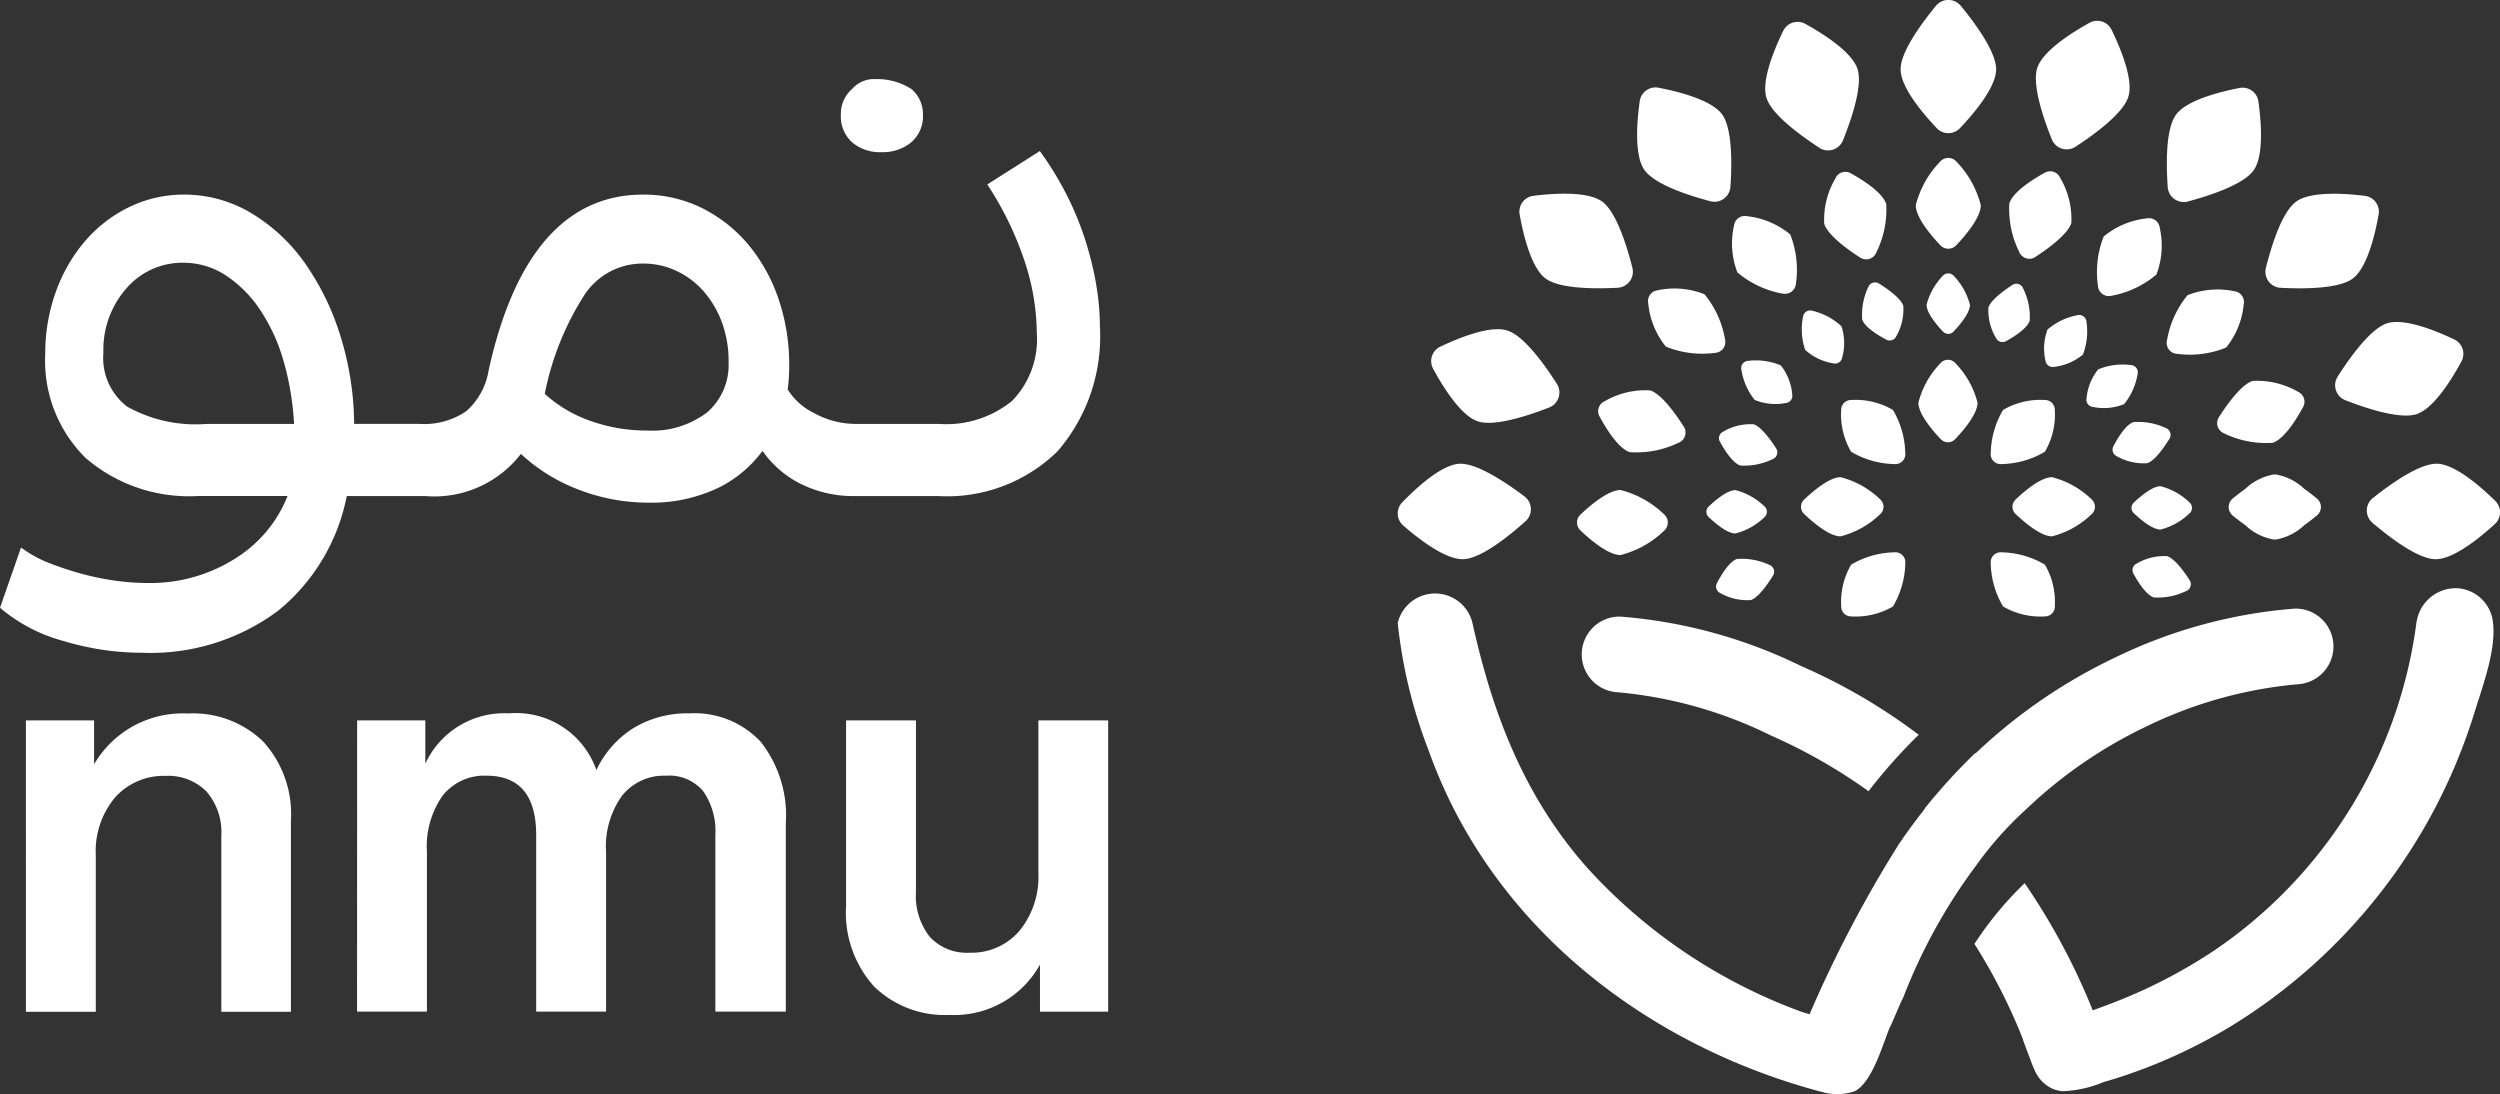 <svg xmlns="http://www.w3.org/2000/svg" width="132.91" height="58.169" viewBox="0 0 132.91 58.169"><rect x="0" y="0" width="132.91" height="58.169" fill="#333333" stroke="none"/><g id="Group_124" data-name="Group 124" transform="translate(-2277.433 -1631.141)"><path id="Path_155" data-name="Path 155" d="M311.259,865.426a2.375,2.375,0,0,0,1.574-.515,1.825,1.825,0,0,0,.631-1.47,1.729,1.729,0,0,0-.631-1.383,3.365,3.365,0,0,0-1.895-.514,1.523,1.523,0,0,0-1.234.518,1.755,1.755,0,0,0-.605,1.38,1.857,1.857,0,0,0,.605,1.467,2.289,2.289,0,0,0,1.555.518" transform="translate(2013.037 773.804)" fill="#fff"></path><path id="Path_151" data-name="Path 151" d="M361.2,887.253a26.4,26.4,0,0,0,1.664,6.839c3.317,9.265,11.529,15.61,20.823,18.085.019.005.039,0,.059.009.064.018.124.043.191.055a2.955,2.955,0,0,0,1.533-.075c.99-.446,1.6-2.79,1.923-3.474h.01l.582-1.344a1.981,1.981,0,0,0,.113-.231,29.3,29.3,0,0,1,3.831-6.932,18.766,18.766,0,0,1,2.711-3.047,24.407,24.407,0,0,1,6.229-4.31,23,23,0,0,1,8.171-2.309,2.013,2.013,0,0,0-.136-4.023,26.491,26.491,0,0,0-9.607,2.623,28.5,28.5,0,0,0-7.366,5.066l-.019-.017a31.082,31.082,0,0,0-2.7,2.961l.012.011c-.387.484-.766,1-1.138,1.525-.064.1-.128.189-.19.285l0-.014a66.211,66.211,0,0,0-4.8,9.127c-.124-.046-.355-.1-.452-.14a28.641,28.641,0,0,1-11.422-7.707c-3.31-3.765-4.979-8.133-6.05-12.962a2.042,2.042,0,0,0-3.969,0m54.167-.094a24.979,24.979,0,0,1-10.73,17.492,27.517,27.517,0,0,1-5.6,2.873c-.1.039-.888.333-.889.33a35.1,35.1,0,0,0-3.619-6.76,18.107,18.107,0,0,0-2.67,3.229,30.217,30.217,0,0,1,2.578,5.067c-.011.029.293.814.32.887.1.265.169.464.277.7a1.921,1.921,0,0,0,.926,1.023,1.86,1.86,0,0,0,.573.154,6.229,6.229,0,0,0,2.182-.483q1.193-.343,2.352-.793a28.433,28.433,0,0,0,4.449-2.193,29.89,29.89,0,0,0,12.923-16.656c.429-1.4,1.186-3.377.979-4.861a2.029,2.029,0,0,0-1.893-1.755,2.107,2.107,0,0,0-2.153,1.749m-26.477,6.04a30.829,30.829,0,0,0-6.264-3.659,26.5,26.5,0,0,0-9.607-2.623,2.013,2.013,0,0,0-.136,4.023,23,23,0,0,1,8.171,2.309,28.577,28.577,0,0,1,5.168,2.952,28.685,28.685,0,0,1,2.669-3m2.022-30.454a.582.582,0,0,0-.9,0,5.139,5.139,0,0,0-1.279,2.3c0,.649.8,1.593,1.309,2.133a.578.578,0,0,0,.839,0c.511-.539,1.309-1.484,1.309-2.133a5.139,5.139,0,0,0-1.279-2.3m19.149,17.895c-.192-.159-.424-.341-.672-.517a2.928,2.928,0,0,0-1.508-.762c-.019,0-.039,0-.059,0s-.04,0-.059,0a2.926,2.926,0,0,0-1.508.762c-.248.177-.48.359-.672.517a.582.582,0,0,0,0,.9c.192.158.424.34.672.517a2.928,2.928,0,0,0,1.508.761c.019,0,.039,0,.059,0s.04,0,.059,0a2.924,2.924,0,0,0,1.507-.761c.248-.177.48-.359.672-.517a.582.582,0,0,0,0-.9m-39.155,1.694c.539.512,1.484,1.31,2.133,1.31a5.139,5.139,0,0,0,2.3-1.279.582.582,0,0,0,0-.9,5.143,5.143,0,0,0-2.3-1.279c-.649,0-1.594.8-2.133,1.309a.578.578,0,0,0,0,.839m19.256-13.523a3.427,3.427,0,0,0-.852,1.531c0,.432.532,1.062.873,1.422a.385.385,0,0,0,.559,0c.341-.36.873-.989.873-1.422a3.432,3.432,0,0,0-.852-1.531.388.388,0,0,0-.6,0m13.114,12.025a3.424,3.424,0,0,0-1.531-.852c-.432,0-1.062.532-1.421.873a.385.385,0,0,0,0,.559c.359.341.989.873,1.421.873a3.43,3.43,0,0,0,1.531-.852.388.388,0,0,0,0-.6m-24.131,1.659a3.422,3.422,0,0,0,1.531-.852.387.387,0,0,0,0-.6,3.427,3.427,0,0,0-1.531-.852c-.432,0-1.062.532-1.421.873a.385.385,0,0,0,0,.559c.359.341.989.873,1.421.873m22.249,3.4a3.423,3.423,0,0,0,1.719-.342.388.388,0,0,0,.184-.571c-.291-.452-.793-1.151-1.2-1.281a2.878,2.878,0,0,0-1.621.395.385.385,0,0,0-.171.532c.238.435.673,1.134,1.085,1.267m-23.067-8.28c.238.435.673,1.134,1.085,1.267a3.43,3.43,0,0,0,1.719-.342.387.387,0,0,0,.184-.57c-.29-.452-.792-1.151-1.2-1.281a2.873,2.873,0,0,0-1.621.394.385.385,0,0,0-.171.532m21.1.773a2.874,2.874,0,0,0,1.627.37c.4-.136.892-.842,1.176-1.3a.388.388,0,0,0-.193-.568,3.425,3.425,0,0,0-1.724-.315c-.409.139-.835.844-1.065,1.283a.385.385,0,0,0,.18.529m-21.078,7.277a2.878,2.878,0,0,0,1.626.37c.4-.136.893-.843,1.176-1.3a.387.387,0,0,0-.193-.568,3.43,3.43,0,0,0-1.724-.315c-.409.139-.835.845-1.065,1.284a.385.385,0,0,0,.18.529m21.465-10.042a3.429,3.429,0,0,0,.721-1.6.388.388,0,0,0-.358-.481,3.426,3.426,0,0,0-1.737.229,2.871,2.871,0,0,0-.621,1.548.385.385,0,0,0,.334.449,2.875,2.875,0,0,0,1.661-.147m-3.718-1.983a2.876,2.876,0,0,0,1.533-.657,3.423,3.423,0,0,0,.186-1.742.387.387,0,0,0-.49-.346,3.418,3.418,0,0,0-1.579.759,2.871,2.871,0,0,0-.107,1.664.385.385,0,0,0,.456.322m-2.221-4.352c-.45.294-1.146.8-1.272,1.2a2.869,2.869,0,0,0,.406,1.618.385.385,0,0,0,.533.168c.434-.24,1.13-.681,1.259-1.094a3.423,3.423,0,0,0-.353-1.716.388.388,0,0,0-.572-.18m-7.66.116a3.435,3.435,0,0,0-.322,1.722c.138.41.842.838,1.279,1.071a.385.385,0,0,0,.53-.177,2.873,2.873,0,0,0,.376-1.625c-.135-.4-.839-.9-1.294-1.181a.388.388,0,0,0-.569.19m-1.387,3.75a2.874,2.874,0,0,0-.037-1.667,3.421,3.421,0,0,0-1.546-.825.388.388,0,0,0-.5.325,3.425,3.425,0,0,0,.114,1.749,2.873,2.873,0,0,0,1.5.721.384.384,0,0,0,.469-.3m-2.991,2.409a.385.385,0,0,0,.337-.445,2.877,2.877,0,0,0-.607-1.554,3.422,3.422,0,0,0-1.735-.243.387.387,0,0,0-.361.478,3.421,3.421,0,0,0,.707,1.6,2.871,2.871,0,0,0,1.66.161m2.642-11.956a4.315,4.315,0,0,0-.606,2.428c.191.606,1.235,1.365,1.912,1.8a.582.582,0,0,0,.858-.272,5.141,5.141,0,0,0,.527-2.575c-.2-.619-1.241-1.279-1.892-1.639a.577.577,0,0,0-.8.253m-2.842,6.139a.582.582,0,0,0,.732-.523,5.141,5.141,0,0,0-.3-2.612,4.313,4.313,0,0,0-2.306-.973.577.577,0,0,0-.682.488,4.31,4.31,0,0,0,.175,2.5,5.141,5.141,0,0,0,2.376,1.125m-3.567,3.155a.581.581,0,0,0,.534-.725,5.135,5.135,0,0,0-1.09-2.392,4.313,4.313,0,0,0-2.494-.212.578.578,0,0,0-.5.675,4.314,4.314,0,0,0,.939,2.32,5.14,5.14,0,0,0,2.608.334m-4.513,5.278a5.132,5.132,0,0,0,2.58-.5.582.582,0,0,0,.28-.855c-.433-.68-1.182-1.732-1.787-1.929a4.312,4.312,0,0,0-2.434.583.577.577,0,0,0-.26.8c.353.654,1,1.706,1.621,1.907M395.1,867.8c.676-.439,1.72-1.2,1.912-1.8a4.313,4.313,0,0,0-.606-2.428.577.577,0,0,0-.8-.252c-.65.36-1.7,1.02-1.891,1.638a5.142,5.142,0,0,0,.527,2.576.582.582,0,0,0,.858.271m3.627-1.077a5.142,5.142,0,0,0-.3,2.612.582.582,0,0,0,.732.523,5.141,5.141,0,0,0,2.376-1.125,4.31,4.31,0,0,0,.175-2.5.577.577,0,0,0-.682-.488,4.31,4.31,0,0,0-2.306.973m7.46,3.577a.578.578,0,0,0-.5-.675,4.314,4.314,0,0,0-2.493.211,5.137,5.137,0,0,0-1.09,2.393.581.581,0,0,0,.534.724,5.14,5.14,0,0,0,2.608-.334,4.318,4.318,0,0,0,.939-2.32m-1.045,6.884a5.143,5.143,0,0,0,2.58.5c.617-.2,1.267-1.254,1.621-1.907a.578.578,0,0,0-.26-.8,4.313,4.313,0,0,0-2.434-.582c-.6.2-1.354,1.248-1.787,1.929a.582.582,0,0,0,.28.856m-14.273-3.717a.529.529,0,0,0-.818,0,4.672,4.672,0,0,0-1.163,2.089c0,.59.726,1.449,1.191,1.939a.526.526,0,0,0,.763,0c.465-.49,1.191-1.35,1.191-1.939a4.672,4.672,0,0,0-1.163-2.089m7.211,7.211a4.671,4.671,0,0,0-2.089-1.163c-.59,0-1.449.726-1.939,1.191a.526.526,0,0,0,0,.763c.49.465,1.35,1.191,1.939,1.191a4.671,4.671,0,0,0,2.089-1.163.529.529,0,0,0,0-.818m-13.33,1.981a4.668,4.668,0,0,0,2.089-1.163.529.529,0,0,0,0-.818,4.668,4.668,0,0,0-2.089-1.163c-.59,0-1.449.726-1.939,1.191a.525.525,0,0,0,0,.763c.49.465,1.349,1.191,1.939,1.191m2.784-6.721a3.922,3.922,0,0,0-2.213-.529.525.525,0,0,0-.539.539,3.922,3.922,0,0,0,.529,2.213,4.676,4.676,0,0,0,2.3.655.529.529,0,0,0,.578-.579,4.674,4.674,0,0,0-.655-2.3m5.2,2.3a.529.529,0,0,0,.578.579,4.676,4.676,0,0,0,2.3-.655,3.922,3.922,0,0,0,.529-2.213.525.525,0,0,0-.539-.539,3.922,3.922,0,0,0-2.213.529,4.674,4.674,0,0,0-.655,2.3m2.868,8.677a.525.525,0,0,0,.539-.539,3.922,3.922,0,0,0-.529-2.213,4.676,4.676,0,0,0-2.3-.655.529.529,0,0,0-.578.578,4.677,4.677,0,0,0,.655,2.3,3.921,3.921,0,0,0,2.213.529m-10.279,0a3.921,3.921,0,0,0,2.213-.529,4.677,4.677,0,0,0,.655-2.3.529.529,0,0,0-.578-.578,4.676,4.676,0,0,0-2.3.655,3.922,3.922,0,0,0-.529,2.213.525.525,0,0,0,.539.539m5.773-25.956c.752-.792,1.924-2.179,1.924-3.132,0-.934-1.126-2.458-1.878-3.373a.854.854,0,0,0-1.322,0c-.752.915-1.878,2.44-1.878,3.373,0,.953,1.172,2.341,1.923,3.132a.849.849,0,0,0,1.231,0M383.613,862a.854.854,0,0,0,1.26-.4c.442-1.1,1.056-2.892.775-3.783-.288-.908-1.823-1.878-2.778-2.407a.848.848,0,0,0-1.174.371c-.478.981-1.177,2.658-.89,3.566.281.89,1.814,2,2.808,2.65m-5.8,2.841a.854.854,0,0,0,1.075-.769c.08-1.181.108-3.077-.435-3.836-.555-.775-2.315-1.222-3.387-1.429a.849.849,0,0,0-1,.717c-.151,1.081-.3,2.892.257,3.666s2.346,1.345,3.49,1.651m-8.752,4.111c.752.554,2.647.553,3.83.49a.854.854,0,0,0,.784-1.064c-.289-1.148-.849-2.959-1.6-3.513-.767-.565-2.579-.446-3.662-.311a.848.848,0,0,0-.731.991c.191,1.075.613,2.841,1.379,3.407m-3.6,7.594c.888.29,2.687-.307,3.79-.738a.855.855,0,0,0,.41-1.256c-.636-1-1.736-2.543-2.624-2.833-.906-.3-2.588.387-3.574.855a.848.848,0,0,0-.382,1.171c.519.96,1.474,2.505,2.38,2.8m-.761,7.328c.933-.039,2.41-1.227,3.293-2.017a.854.854,0,0,0-.055-1.321c-.945-.713-2.516-1.775-3.449-1.736-.952.039-2.29,1.268-3.049,2.051a.849.849,0,0,0,.051,1.231c.822.718,2.257,1.831,3.209,1.791m32.533-21.927c.993-.646,2.526-1.76,2.808-2.651.287-.908-.412-2.584-.89-3.566a.849.849,0,0,0-1.175-.371c-.955.529-2.491,1.5-2.778,2.407-.281.891.332,2.684.774,3.783a.855.855,0,0,0,1.26.4m5.977,2.908c1.144-.306,2.946-.892,3.49-1.651.555-.775.409-2.586.258-3.666a.849.849,0,0,0-1-.717c-1.072.207-2.832.654-3.386,1.429s-.515,2.655-.435,3.837a.854.854,0,0,0,1.075.769m4.929,4.589c1.183.063,3.078.064,3.829-.49.767-.565,1.188-2.332,1.38-3.407a.848.848,0,0,0-.731-.991c-1.084-.135-2.9-.255-3.662.311s-1.311,2.365-1.6,3.514a.854.854,0,0,0,.785,1.064m3.03,4.72a.854.854,0,0,0,.41,1.256c1.1.431,2.9,1.027,3.79.738.906-.3,1.861-1.841,2.38-2.8a.849.849,0,0,0-.382-1.171c-.986-.468-2.669-1.151-3.575-.856-.888.29-1.987,1.834-2.623,2.833m1.873,6.451a.855.855,0,0,0-.022,1.322c.9.768,2.407,1.919,3.341,1.935.952.016,2.36-1.132,3.165-1.87a.848.848,0,0,0,.02-1.231c-.779-.765-2.146-1.96-3.1-1.976-.934-.016-2.478,1.084-3.4,1.821" transform="translate(1990.541 777)" fill="#fff"></path><path id="Path_152" data-name="Path 152" d="M232.857,921.258h3.625v2.333a5.459,5.459,0,0,1,4.993-2.7,5.355,5.355,0,0,1,4,1.493,5.726,5.726,0,0,1,1.471,4.2v10.164h-3.7v-9.346a3.306,3.306,0,0,0-.788-2.363,2.846,2.846,0,0,0-2.17-.831,3.455,3.455,0,0,0-2.682,1.137,4.435,4.435,0,0,0-1.033,3.1v8.306h-3.715Z" transform="translate(2045.953 748.183)" fill="#fff"></path><path id="Path_153" data-name="Path 153" d="M263.845,921.258h3.625v2.3a4.617,4.617,0,0,1,4.443-2.675,4.517,4.517,0,0,1,4.651,3.016,5.282,5.282,0,0,1,1.976-2.236,5.513,5.513,0,0,1,2.957-.78,4.818,4.818,0,0,1,3.8,1.508,6.326,6.326,0,0,1,1.338,4.332v10.015h-3.745v-9.376a3.717,3.717,0,0,0-.647-2.34,2.346,2.346,0,0,0-1.969-.825,2.863,2.863,0,0,0-2.333,1.047,4.625,4.625,0,0,0-.862,3.009v8.485h-3.715v-9.376q0-3.165-2.644-3.165a2.82,2.82,0,0,0-2.318,1.047,4.684,4.684,0,0,0-.847,3.009v8.485h-3.715Z" transform="translate(2032.575 748.183)" fill="#fff"></path><path id="Path_154" data-name="Path 154" d="M323.518,921.54v15.483h-3.625v-2.5a5.213,5.213,0,0,1-4.815,2.675,5.384,5.384,0,0,1-4-1.508,5.855,5.855,0,0,1-1.493-4.3V921.54h3.715v9.094a3.524,3.524,0,0,0,.743,2.422,2.68,2.68,0,0,0,2.11.833,3.341,3.341,0,0,0,2.645-1.159,4.515,4.515,0,0,0,1.01-3.076V921.54Z" transform="translate(2012.829 747.901)" fill="#fff"></path><path id="Path_156" data-name="Path 156" d="M288.688,875.231h0a17.828,17.828,0,0,0-.622-2.421,16.062,16.062,0,0,0-.98-2.314,17.013,17.013,0,0,0-1.245-2.045l-.127-.178-2.79,1.775.123.195a17.383,17.383,0,0,1,1.883,3.959,12.457,12.457,0,0,1,.625,3.766,4.691,4.691,0,0,1-1.308,3.581,5.538,5.538,0,0,1-3.9,1.231h-4.461a4.576,4.576,0,0,1-2.15-.565,3.414,3.414,0,0,1-1.426-1.265q.037-.279.057-.577c.015-.224.023-.455.023-.7a10.806,10.806,0,0,0-.584-3.584,9.025,9.025,0,0,0-1.621-2.879,7.681,7.681,0,0,0-2.463-1.921,6.976,6.976,0,0,0-3.106-.7c-4.081,0-6.841,3.144-8.206,9.345a3.677,3.677,0,0,1-1.189,2.171,3.979,3.979,0,0,1-2.488.674H249.26a16.1,16.1,0,0,0-.711-4.617,13.816,13.816,0,0,0-1.918-3.947,9.437,9.437,0,0,0-2.855-2.651,6.927,6.927,0,0,0-3.559-.975,6.634,6.634,0,0,0-2.907.659,7.287,7.287,0,0,0-2.354,1.811,8.588,8.588,0,0,0-1.555,2.7,9.655,9.655,0,0,0-.562,3.3,7.252,7.252,0,0,0,2.156,5.54,8.423,8.423,0,0,0,5.968,2.014h4.758a6.9,6.9,0,0,1-2.651,3.239,8.441,8.441,0,0,1-4.825,1.385,12.217,12.217,0,0,1-1.721-.129,14.456,14.456,0,0,1-1.77-.366,17.183,17.183,0,0,1-1.643-.541,6.335,6.335,0,0,1-1.312-.676l-.249-.173-1.115,3.2.116.1a8.681,8.681,0,0,0,3.265,1.671,14.468,14.468,0,0,0,4.166.623,11.351,11.351,0,0,0,7.247-2.242,10.435,10.435,0,0,0,3.638-6.088h4.178a5.811,5.811,0,0,0,5.081-2.241,9.41,9.41,0,0,0,2.945,1.851,10.289,10.289,0,0,0,3.857.74,8.223,8.223,0,0,0,3.7-.792,6.454,6.454,0,0,0,2.344-1.961,5.385,5.385,0,0,0,1.87,1.671,6.229,6.229,0,0,0,3.049.731H280.3a8.388,8.388,0,0,0,6.35-2.374,9.327,9.327,0,0,0,2.257-6.67,13.148,13.148,0,0,0-.223-2.343m-19.52,4.229a3.326,3.326,0,0,1-1.125,2.7,4.809,4.809,0,0,1-3.2.975,8.882,8.882,0,0,1-3.078-.534,7.053,7.053,0,0,1-2.366-1.416,15.09,15.09,0,0,1,2.142-5.309,3.69,3.69,0,0,1,3.082-1.618,4.135,4.135,0,0,1,1.786.394,4.46,4.46,0,0,1,1.439,1.084,5.341,5.341,0,0,1,.966,1.64,5.9,5.9,0,0,1,.357,2.089m-23.1,3.32H241.4a7.454,7.454,0,0,1-4.207-.922,3.257,3.257,0,0,1-1.262-2.88,4.916,4.916,0,0,1,1.234-3.419,3.921,3.921,0,0,1,3.008-1.349,4.093,4.093,0,0,1,2.222.644,6.481,6.481,0,0,1,1.841,1.821,9.642,9.642,0,0,1,1.284,2.8,15.143,15.143,0,0,1,.548,3.3" transform="translate(2047 770.898)" fill="#fff"></path></g></svg>
